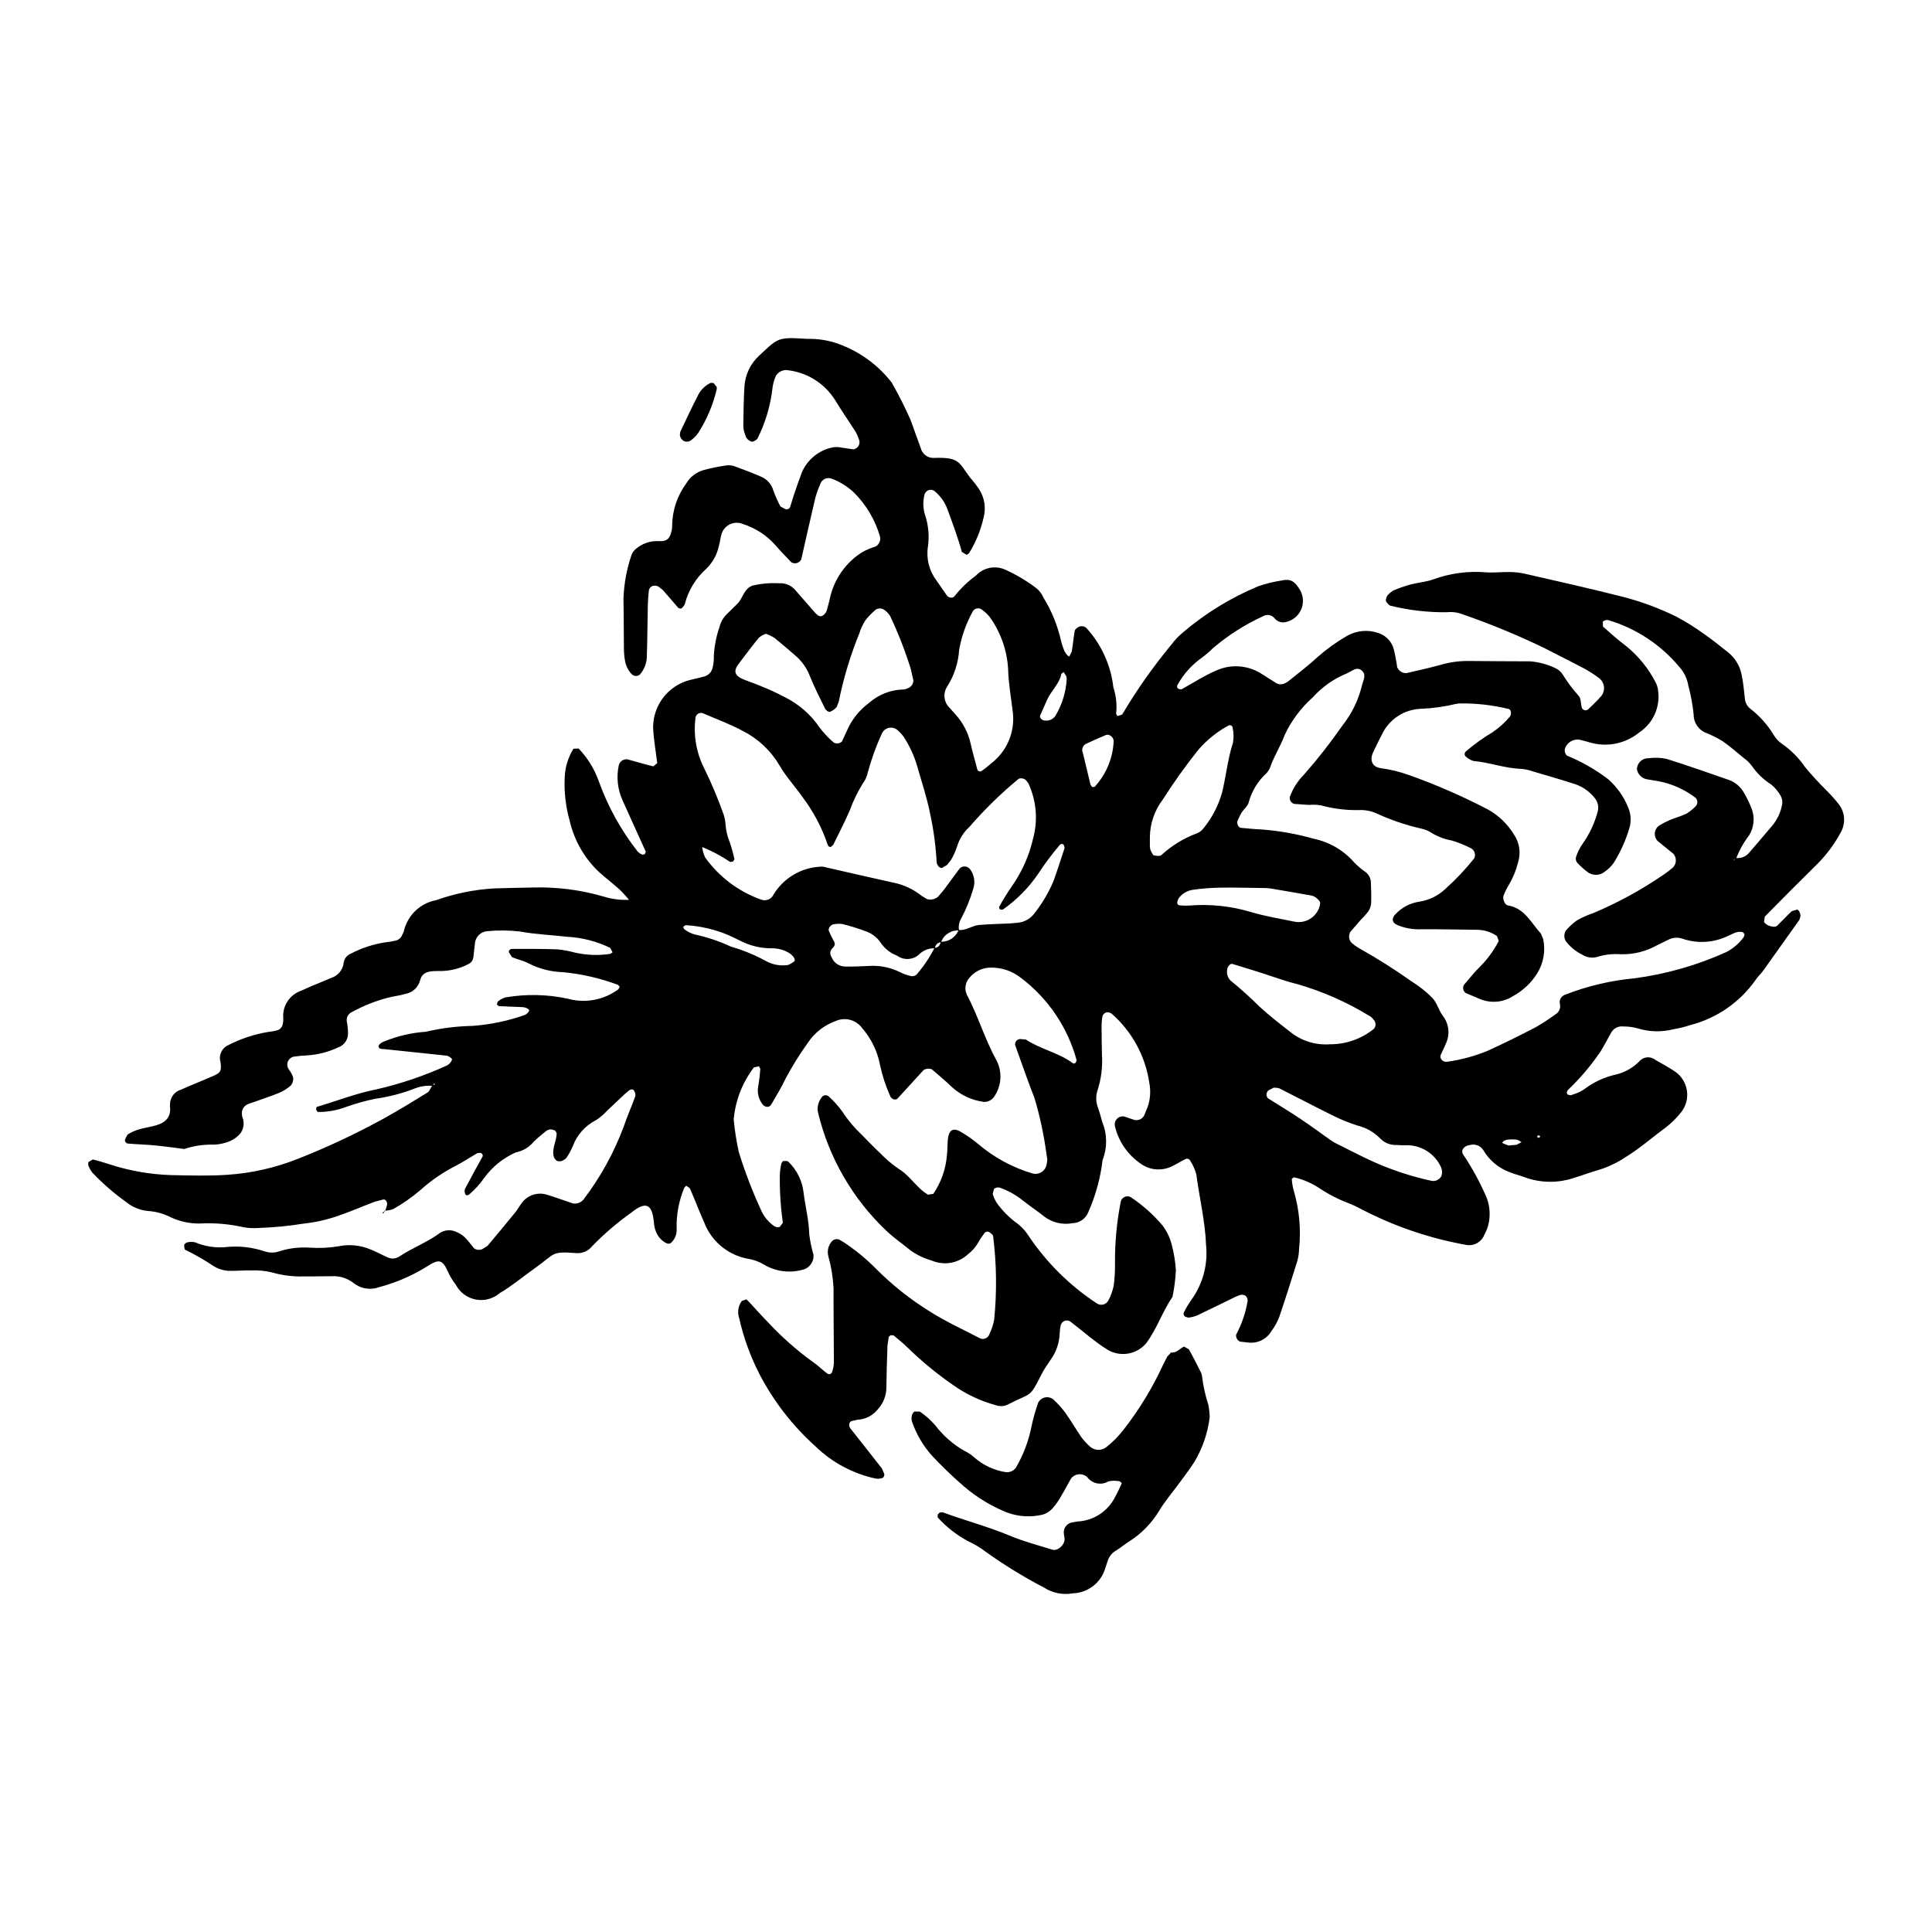 <?xml version="1.0" encoding="UTF-8"?>
<!-- Uploaded to: ICON Repo, www.iconrepo.com, Generator: ICON Repo Mixer Tools -->
<svg fill="#000000" width="800px" height="800px" version="1.1" viewBox="144 144 512 512" xmlns="http://www.w3.org/2000/svg">
 <g>
  <path d="m246.05 464.98 0.492-1.508c0.23-0.922-0.359-1.754-1.043-1.578l-2.262 0.598c-3.199 1.223-6.348 2.594-9.586 3.703-2.981 1.047-6.078 1.746-9.219 2.078-3.902 0.629-7.836 1.012-11.781 1.145-1.316 0.105-2.637 0.051-3.941-0.152-3.856-0.891-7.82-1.234-11.773-1.023-2.648 0.039-5.273-0.523-7.672-1.645-1.883-0.969-3.949-1.543-6.062-1.68-2.113-0.199-4.121-1.023-5.766-2.363-3.219-2.305-6.211-4.906-8.945-7.773-0.484-0.613-0.859-1.305-1.117-2.043l0.02-0.762 1.195-0.707c1.527 0.348 3.023 0.848 4.523 1.309v0.004c5.266 1.707 10.746 2.66 16.281 2.832 5.012 0.102 10.047 0.262 15.035-0.094 6.309-0.441 12.516-1.848 18.402-4.176 7.856-3.086 15.504-6.676 22.898-10.746 3.918-2.16 7.738-4.5 11.543-6.852 0.594-0.367 0.863-1.266 1.281-1.914 0.766-0.207 0.922-0.41 0.453-0.496l-0.301 0.645h-0.004c-1.578-0.152-3.168 0.059-4.652 0.621-3.434 1.352-7.016 2.289-10.668 2.797-2.578 0.531-5.113 1.242-7.594 2.125-2.43 0.926-5.012 1.387-7.609 1.359l-0.395-0.578 0.105-0.75c5.289-1.551 10.43-3.598 15.871-4.664v0.004c6.418-1.473 12.676-3.594 18.672-6.328 0.75-0.312 1.598-1.527 1.273-1.812h-0.004c-0.332-0.367-0.758-0.637-1.23-0.781-5.488-0.605-10.984-1.148-16.477-1.734-0.656-0.07-1.75 0.062-1.652-0.844 0.055-0.504 1.062-1.121 1.746-1.309 3.43-1.375 7.051-2.207 10.734-2.461 4.102-0.957 8.293-1.48 12.504-1.562 4.723-0.348 9.379-1.332 13.84-2.922 0.453-0.234 0.82-0.605 1.055-1.059 0.219-0.359-0.797-0.945-1.781-0.988l-6.277-0.266-0.492-0.438 0.219-0.727c0.574-0.52 1.262-0.906 2.004-1.133 5.473-0.949 11.074-0.84 16.508 0.316 4.625 1.301 9.594 0.391 13.457-2.469l0.383-0.668-0.473-0.523v0.004c-4.684-1.754-9.578-2.883-14.555-3.356-3.176-0.086-6.285-0.883-9.113-2.324-1.363-0.754-2.977-1.035-4.422-1.66l-0.797-1.25c-0.148-0.469 0.25-0.938 0.895-0.938 3.953 0 7.91-0.027 11.863 0.117h-0.004c1.57 0.141 3.125 0.426 4.644 0.844 3.09 0.711 6.285 0.836 9.422 0.359l0.637-0.402-0.637-1.195c-3.566-1.727-7.438-2.723-11.395-2.938-4.18-0.488-8.383-0.617-12.555-1.402-2.879-0.324-5.785-0.348-8.672-0.07-1.633 0.137-2.953 1.383-3.191 3.004l-0.445 3.922c-0.098 0.805-0.621 1.496-1.367 1.812-2.113 1.102-4.445 1.719-6.828 1.801-0.789-0.008-1.582 0.004-2.371 0.039-1.699 0.074-3.113 0.605-3.551 2.469v-0.004c-0.488 1.832-1.984 3.223-3.848 3.566-1.512 0.449-3.102 0.605-4.629 1.008h0.004c-3.324 0.859-6.527 2.129-9.535 3.781-1.004 0.41-1.59 1.465-1.41 2.535 0.203 1.031 0.312 2.082 0.324 3.133 0.023 1.645-0.988 3.121-2.527 3.699-2.633 1.234-5.473 1.965-8.371 2.156-1.055 0.027-2.106 0.121-3.148 0.285-0.789 0.035-1.492 0.504-1.836 1.215s-0.273 1.555 0.188 2.195c0.48 0.621 0.859 1.312 1.125 2.047 0.141 0.754-0.047 1.531-0.512 2.144-0.965 0.883-2.078 1.59-3.293 2.082-2.688 1.082-5.453 1.961-8.18 2.945-0.988 0.426-1.617 1.41-1.586 2.488l0.078 0.785 0.004-0.004c0.652 1.477 0.473 3.188-0.477 4.496-1.039 1.203-2.426 2.059-3.969 2.449-1.004 0.316-2.051 0.492-3.102 0.52-2.641-0.082-5.277 0.305-7.781 1.148-2.59-0.324-5.18-0.699-7.785-0.949-2.352-0.227-4.715-0.285-7.07-0.48h0.004c-0.273-0.008-0.531-0.141-0.695-0.359-0.168-0.219-0.223-0.5-0.16-0.766l0.656-1.27c0.891-0.562 1.848-1.008 2.848-1.324 1.512-0.449 3.086-0.664 4.606-1.086 2.555-0.711 4.18-2.172 3.789-5.106l0.027-0.785c0.109-1.629 1.199-3.027 2.75-3.539 2.887-1.285 5.836-2.434 8.73-3.703 1.984-0.871 2.18-1.344 1.891-3.664-0.559-1.82 0.352-3.769 2.106-4.512 3.289-1.684 6.816-2.852 10.457-3.461 0.785-0.086 1.562-0.219 2.332-0.406 0.785-0.168 1.398-0.777 1.57-1.562 0.137-0.508 0.195-1.027 0.18-1.551-0.355-3.281 1.621-6.367 4.75-7.418 2.606-1.254 5.34-2.254 7.992-3.41 1.801-0.59 3.086-2.191 3.266-4.082 0.176-1.066 0.906-1.961 1.914-2.348 2.809-1.469 5.836-2.469 8.969-2.961 1.047-0.113 2.082-0.293 3.106-0.531 0.492-0.18 0.922-0.496 1.238-0.914l0.68-1.406v0.004c0.914-4.238 4.273-7.519 8.527-8.336 4.965-1.77 10.156-2.824 15.418-3.133 3.426-0.078 6.852-0.203 10.277-0.238 6.336-0.18 12.66 0.625 18.742 2.394 2.266 0.715 4.641 1.004 7.012 0.848l0.434 0.469-0.582-0.312c-0.879-0.965-1.688-2.016-2.652-2.883-1.758-1.59-3.656-3.023-5.414-4.613-3.867-3.641-6.566-8.344-7.766-13.516-1.082-3.809-1.535-7.769-1.332-11.723 0.125-2.641 0.922-5.199 2.316-7.441l1.371-0.055c2.375 2.477 4.191 5.43 5.336 8.664 2.41 6.715 5.883 12.996 10.289 18.605 0.355 0.379 0.793 0.68 1.277 0.871l0.613-0.125 0.293-0.645c-2.043-4.555-4.141-9.086-6.172-13.648-1.316-2.906-1.664-6.16-1-9.281 0.262-1.043 1.27-1.723 2.336-1.57 2.277 0.629 4.535 1.309 6.832 1.859l1.027-0.867c-0.379-3.129-0.949-6.223-1.094-9.402-0.023-5.43 3.336-10.297 8.422-12.203 1.715-0.629 3.574-0.859 5.324-1.41 1.027-0.348 1.793-1.207 2.023-2.269 0.246-1.027 0.355-2.082 0.32-3.137 0.141-2.637 0.656-5.238 1.527-7.727 0.328-1.285 1.008-2.449 1.961-3.371l2.82-2.777c1.438-1.484 1.68-3.957 3.961-4.746l0.004-0.004c2.312-0.539 4.691-0.742 7.062-0.609 1.613-0.109 3.184 0.551 4.234 1.777l5.199 5.953c0.801 0.93 1.449 1.188 2.008 0.887 0.672-0.395 1.137-1.066 1.266-1.836 0.27-1.02 0.582-2.031 0.773-3.062l0.004-0.004c1.145-4.938 4.188-9.227 8.469-11.938 1.137-0.641 2.344-1.152 3.598-1.523 0.934-0.531 1.402-1.617 1.145-2.664-1.258-4.324-3.574-8.27-6.738-11.477-1.707-1.66-3.734-2.953-5.961-3.801-0.605-0.266-1.301-0.262-1.902 0.016-0.602 0.277-1.059 0.801-1.246 1.438-0.527 1.207-0.965 2.449-1.312 3.715-1.273 5.375-2.465 10.773-3.695 16.16-0.223 0.477-0.633 0.836-1.137 0.988-0.5 0.152-1.043 0.082-1.492-0.188-1.465-1.512-2.922-3.031-4.301-4.617-2.301-2.574-5.246-4.484-8.535-5.531-1.109-0.469-2.367-0.441-3.457 0.078-1.086 0.52-1.898 1.484-2.231 2.641-0.301 1.008-0.375 2.082-0.68 3.09h-0.004c-0.496 2.344-1.691 4.484-3.426 6.137-2.75 2.481-4.703 5.723-5.613 9.312-0.227 0.465-0.566 0.871-0.984 1.176l-0.684-0.156-4.117-4.754-1.227-0.969c-0.457-0.219-0.973-0.273-1.465-0.16-0.473 0.168-0.844 0.539-1.008 1.016-0.188 1.566-0.293 3.141-0.316 4.719-0.102 4.223-0.102 8.445-0.246 12.664 0.043 1.867-0.613 3.684-1.84 5.094-0.617 0.52-1.52 0.504-2.117-0.031-0.922-0.953-1.551-2.152-1.801-3.457-0.199-1.035-0.305-2.09-0.32-3.144-0.062-4.488-0.027-8.977-0.125-13.461h0.004c0.133-3.957 0.855-7.875 2.137-11.621 0.289-0.723 0.785-1.348 1.422-1.797 1.668-1.328 3.773-1.98 5.898-1.836 2.41 0.102 2.871-1.035 3.266-2.637 0.141-0.512 0.199-1.039 0.176-1.57 0.062-3.988 1.367-7.859 3.731-11.078 1.094-1.844 2.891-3.164 4.981-3.652 1.781-0.461 3.586-0.828 5.41-1.102 0.777-0.137 1.582-0.082 2.336 0.16 2.477 0.891 4.938 1.844 7.344 2.898 1.453 0.68 2.547 1.953 2.992 3.496 0.531 1.484 1.172 2.926 1.918 4.312l1.309 0.684h0.004c0.254 0.09 0.535 0.07 0.773-0.055 0.242-0.125 0.418-0.34 0.496-0.602l0.945-3.012c0.68-1.996 1.352-4 2.102-5.973v0.004c1.453-3.481 4.547-6.004 8.246-6.731 0.777-0.125 1.566-0.102 2.336 0.07l3.078 0.461h-0.004c0.523-0.07 0.996-0.352 1.305-0.781 0.305-0.43 0.422-0.969 0.316-1.488-0.223-0.758-0.516-1.492-0.879-2.191-1.828-2.894-3.801-5.703-5.578-8.629-2.856-4.543-7.68-7.481-13.027-7.934-1.062 0.047-2.035 0.602-2.617 1.492-0.438 0.953-0.734 1.961-0.887 3-0.508 4.727-1.848 9.324-3.965 13.582-0.18 0.402-0.777 0.684-1.238 0.895-0.461 0.211-1.625-0.605-1.836-1.18l-0.527-1.484c-0.137-0.508-0.203-1.035-0.203-1.562 0.07-3.426 0.07-6.863 0.297-10.285 0.168-3.203 1.605-6.211 3.992-8.355 4.504-4.144 4.637-4.875 11.148-4.449l0.004-0.004c0.789 0.074 1.578 0.105 2.371 0.09 2.902 0.031 5.769 0.617 8.449 1.727 5.156 2.07 9.668 5.473 13.074 9.863 1.816 3.191 3.473 6.469 4.961 9.824l2.699 7.434c0.359 1.613 1.805 2.746 3.453 2.707 6.906-0.266 6.625 1.172 9.645 5.199 0.879 0.984 1.684 2.027 2.418 3.121 1.43 2.242 1.848 4.981 1.156 7.543-0.758 3.336-2.062 6.519-3.867 9.426l-0.609 0.387-1.277-0.762c-1.027-3.805-2.41-7.481-3.766-11.172v-0.004c-0.695-1.996-1.949-3.754-3.613-5.059-0.434-0.254-0.957-0.305-1.434-0.145-0.477 0.18-0.852 0.559-1.035 1.031-0.5 1.797-0.473 3.699 0.074 5.477 0.938 2.762 1.199 5.707 0.77 8.586-0.457 3.18 0.395 6.41 2.352 8.957l2.711 3.898c0.438 0.625 1.645 0.766 2.019 0.133 1.621-2.051 3.516-3.867 5.625-5.406 2-2.176 5.18-2.809 7.859-1.57 2.875 1.301 5.594 2.918 8.109 4.824 0.836 0.648 1.492 1.5 1.914 2.473 2.223 3.594 3.824 7.539 4.734 11.668 0.184 0.766 0.434 1.516 0.742 2.242 0.301 0.891 1.273 1.984 1.461 1.699l0.629-1.309c0.289-1.812 0.441-3.652 0.781-5.457 0.074-0.402 0.648-0.781 1.078-1.027h-0.004c0.742-0.328 1.609-0.141 2.144 0.465 3.902 4.348 6.352 9.801 7.012 15.605 0.742 2.254 0.988 4.641 0.723 6.996l0.336 0.605 1.262-0.414c3.894-6.574 8.305-12.824 13.184-18.703 0.793-1.059 1.703-2.019 2.711-2.871 6.012-5.172 12.801-9.355 20.121-12.402 1.988-0.695 4.039-1.211 6.121-1.531 2.512-0.566 3.598 0.141 5.051 2.582h0.004c0.91 1.645 0.965 3.629 0.141 5.316s-2.422 2.867-4.277 3.156c-1.062 0.141-2.113-0.305-2.75-1.164-0.73-0.805-1.918-1.004-2.871-0.484-4.809 2.195-9.289 5.043-13.32 8.465-0.934 0.934-1.938 1.793-3 2.574-2.59 1.836-4.746 4.215-6.32 6.973-0.379 0.559-0.312 1.035 0.215 1.324l0.719 0.086c2.996-1.637 5.867-3.562 8.988-4.894h0.004c3.898-1.852 8.473-1.582 12.125 0.715l4.004 2.543v0.004c0.707 0.375 1.555 0.383 2.269 0.023l0.699-0.363c2.656-2.164 5.426-4.215 7.918-6.551l0.004 0.004c2.371-2.098 4.945-3.957 7.68-5.551 2.531-1.512 5.602-1.836 8.391-0.887 2.078 0.629 3.668 2.305 4.191 4.41 0.375 1.535 0.668 3.086 0.879 4.652 0.391 1 1.371 1.641 2.445 1.598 3.066-0.723 6.16-1.375 9.191-2.231 2.281-0.656 4.648-0.992 7.023-0.992 5.543 0.02 11.082 0.109 16.625 0.098h0.004c2.367 0.195 4.68 0.836 6.809 1.883 0.703 0.359 1.301 0.891 1.738 1.543 1.238 2.019 2.652 3.922 4.234 5.684 0.645 0.574 0.566 1.961 0.812 2.977 0.062 0.375 0.32 0.688 0.676 0.82s0.754 0.066 1.047-0.176c1.133-1.098 2.297-2.172 3.324-3.359 0.641-0.688 0.961-1.613 0.883-2.551-0.074-0.934-0.547-1.793-1.293-2.363-1.254-0.957-2.582-1.812-3.969-2.562-3.492-1.859-7.055-3.594-10.559-5.426h0.004c-7.125-3.441-14.449-6.457-21.93-9.035-1.246-0.453-2.578-0.605-3.891-0.453-5.008 0.062-10-0.512-14.863-1.703-0.414-0.055-0.805-0.578-1.129-0.953-0.391-0.441-0.035-1.633 0.566-2.117h-0.004c0.359-0.379 0.77-0.711 1.223-0.977 1.449-0.613 2.938-1.137 4.453-1.57 2.035-0.535 4.195-0.676 6.156-1.391v0.004c4.469-1.625 9.234-2.262 13.973-1.867 2.098 0.16 4.223-0.121 6.332-0.082 1.316 0.016 2.625 0.164 3.91 0.445 8.465 1.945 16.953 3.828 25.375 5.969 5.129 1.266 10.105 3.086 14.844 5.426 2.559 1.367 5.019 2.91 7.363 4.617 2.168 1.496 4.223 3.16 6.289 4.801 1.883 1.496 3.168 3.613 3.629 5.977 0.426 2.051 0.629 4.156 0.852 6.246 0.062 1.062 0.574 2.051 1.41 2.715 2.508 1.941 4.641 4.328 6.281 7.047 0.535 0.91 1.266 1.688 2.141 2.281 2.383 1.652 4.449 3.731 6.086 6.125 1.852 2.234 3.816 4.371 5.883 6.406 1.117 1.121 2.168 2.301 3.144 3.547 1.645 2.184 1.809 5.144 0.418 7.5-1.637 3.023-3.695 5.797-6.117 8.234-4.703 4.617-9.344 9.297-13.969 13.996l-0.191 1.383c0.496 1.016 2.785 1.68 3.441 1.051 1.324-1.27 2.562-2.633 3.91-3.883l1.41-0.422c0.504-0.02 1.062 1.41 0.836 1.965l-0.23 0.75c-3.199 4.519-6.406 9.027-9.629 13.527-0.613 0.852-1.469 1.547-2 2.445l-0.004-0.004c-4.141 5.871-10.223 10.086-17.172 11.898-1.508 0.492-3.047 0.875-4.606 1.137-3.086 0.785-6.328 0.711-9.371-0.223-1.266-0.355-2.574-0.535-3.887-0.523-1.348-0.16-2.652 0.531-3.269 1.738-0.852 1.629-1.781 3.215-2.695 4.809-2.512 3.719-5.414 7.156-8.66 10.25-0.441 0.492-0.453 0.977-0.035 1.293l0.707 0.164 1.473-0.516c0.742-0.277 1.449-0.641 2.106-1.082 2.527-1.93 5.449-3.273 8.559-3.941 2.293-0.578 4.383-1.77 6.047-3.449 1.082-1.289 3-1.461 4.289-0.387 1.832 1.039 3.699 2.043 5.43 3.238 1.598 1.199 2.648 2.984 2.922 4.961 0.273 1.977-0.25 3.977-1.461 5.562-1.141 1.457-2.449 2.773-3.894 3.926-3.609 2.641-6.961 5.617-10.789 7.992v-0.004c-2.184 1.473-4.566 2.621-7.074 3.414-2.281 0.641-4.504 1.492-6.773 2.176l0.004 0.004c-4.293 1.434-8.949 1.348-13.184-0.242-1.227-0.473-2.535-0.754-3.746-1.262h-0.004c-3.004-1.094-5.523-3.211-7.121-5.981-0.773-1.117-2.18-1.617-3.488-1.238-1.66 0.207-2.547 1.504-1.668 2.672 2.195 3.289 4.106 6.762 5.715 10.375 0.926 1.91 1.324 4.035 1.152 6.148-0.105 1.582-0.559 3.125-1.336 4.512-0.773 2.078-2.984 3.242-5.137 2.703-9.617-1.746-18.914-4.938-27.578-9.457-1.16-0.629-2.359-1.184-3.594-1.656-2.461-0.941-4.812-2.141-7.023-3.582-2.16-1.504-4.594-2.582-7.16-3.172l-0.566 0.402c0.047 1.012 0.211 2.016 0.48 2.992 1.508 5.074 2 10.398 1.445 15.668-0.023 1.055-0.176 2.106-0.457 3.121-1.57 5.039-3.164 10.066-4.867 15.059-0.5 1.223-1.152 2.379-1.938 3.438-1.215 2.129-3.555 3.356-5.996 3.137l-2.359-0.266c-0.742-0.301-1.18-1.078-1.047-1.867 1.496-2.793 2.523-5.812 3.039-8.938 0.02-0.504-0.18-0.992-0.543-1.34-0.441-0.262-0.969-0.336-1.465-0.203-0.75 0.246-1.473 0.559-2.164 0.941-3.086 1.5-6.156 3.031-9.258 4.492-0.727 0.281-1.484 0.473-2.258 0.562l-0.723-0.203v0.004c-0.25-0.105-0.441-0.312-0.52-0.57-0.078-0.262-0.039-0.539 0.109-0.766 0.59-1.172 1.273-2.297 2.035-3.367 2.938-4.133 4.277-9.188 3.773-14.23-0.227-6.332-1.754-12.52-2.578-18.789h0.004c-0.34-1.266-0.871-2.473-1.574-3.578-0.102-0.258-0.309-0.461-0.566-0.559-0.262-0.098-0.551-0.078-0.797 0.055-1.168 0.574-2.262 1.297-3.438 1.844-2.637 1.355-5.809 1.145-8.242-0.547-3.543-2.371-6.047-6.008-6.996-10.164-0.105-0.648 0.094-1.309 0.543-1.793 0.445-0.48 1.086-0.73 1.742-0.676 1.023 0.238 1.988 0.691 3.004 0.965 1.07 0.211 2.141-0.363 2.562-1.371l0.891-2.191c0.672-2.019 0.809-4.18 0.402-6.269-1.043-7.117-4.59-13.633-10.004-18.371-0.426-0.297-0.953-0.402-1.461-0.293-0.461 0.172-0.816 0.551-0.961 1.023-0.168 1.039-0.242 2.09-0.223 3.141 0 2.371 0.043 4.742 0.102 7.113v0.004c0.195 3.168-0.207 6.348-1.184 9.371-0.496 1.52-0.441 3.164 0.156 4.648 0.441 1.238 0.758 2.519 1.125 3.789 1.312 3.203 1.336 6.789 0.062 10.012-0.551 4.719-1.809 9.332-3.727 13.684-0.652 1.797-2.34 3.008-4.25 3.055-2.629 0.492-5.344-0.145-7.477-1.758-1.844-1.484-3.828-2.797-5.691-4.258v-0.004c-1.844-1.5-3.941-2.66-6.191-3.426-0.504-0.102-1.023 0.023-1.426 0.344l-0.359 1.344c0.289 1.016 0.758 1.973 1.383 2.82 1.273 1.676 2.754 3.184 4.406 4.481 1.527 1.035 2.824 2.371 3.805 3.93 4.738 7.019 10.816 13.035 17.883 17.707 0.523 0.402 1.207 0.543 1.848 0.371 0.641-0.172 1.164-0.629 1.418-1.242 0.598-1.168 1.043-2.406 1.316-3.688 0.285-2.094 0.402-4.207 0.352-6.316-0.023-5.277 0.469-10.539 1.473-15.719 0.047-0.664 0.453-1.25 1.055-1.531 0.605-0.281 1.312-0.211 1.848 0.184 3.066 2.051 5.824 4.527 8.203 7.348 1.117 1.473 1.938 3.144 2.41 4.93 0.621 2.293 1.008 4.644 1.148 7.016-0.121 2.352-0.422 4.688-0.898 6.992-2.688 3.906-4.133 8.523-7 12.328-2.488 2.91-6.684 3.66-10.027 1.793-3.613-2.207-6.727-5.074-10.09-7.613-0.445-0.281-1-0.336-1.492-0.141-0.492 0.195-0.863 0.609-0.996 1.121l-0.156 0.777-0.145 1.574h-0.004c-0.105 2.387-0.891 4.695-2.269 6.648-0.844 1.34-1.824 2.609-2.527 4.016-3.285 6.551-2.512 4.691-9.055 8.09h-0.004c-0.965 0.434-2.062 0.473-3.059 0.117-4.07-1.109-7.918-2.93-11.359-5.375-4.336-2.996-8.41-6.356-12.18-10.047-1.125-1.098-2.356-2.09-3.57-3.094l-0.762-0.023-0.504 0.426-0.336 2.316c-0.125 3.691-0.246 7.383-0.293 11.078h0.004c0.004 2.129-0.793 4.188-2.234 5.762-1.316 1.691-3.309 2.719-5.449 2.809l-1.523 0.359c-0.707 0.184-0.879 1.25-0.301 1.98 2.769 3.519 5.559 7.023 8.309 10.555l0.605 1.402-0.004 0.004c0.086 0.258 0.059 0.539-0.078 0.777-0.141 0.234-0.371 0.398-0.641 0.449-0.508 0.125-1.035 0.145-1.547 0.059-5.965-1.281-11.453-4.207-15.84-8.445-6.106-5.469-11.172-11.996-14.949-19.27-2.406-4.691-4.207-9.664-5.359-14.809-0.531-1.523-0.273-3.215 0.691-4.508l1.242-0.473c1.84 1.879 3.543 3.887 5.387 5.758h0.004c3.758 4.074 7.914 7.758 12.41 11 1.293 0.875 2.391 2.043 3.664 2.953 0.23 0.152 0.52 0.176 0.773 0.066 0.25-0.109 0.43-0.336 0.48-0.609 0.254-0.738 0.406-1.508 0.449-2.285-0.008-6.598-0.113-13.199-0.09-19.797-0.148-2.898-0.617-5.773-1.398-8.566-0.324-1.305-0.012-2.688 0.84-3.727 0.465-0.648 1.309-0.902 2.055-0.617l1.355 0.805c3.078 2.055 5.934 4.418 8.527 7.055 4.297 4.297 9.078 8.078 14.246 11.266 4.215 2.672 8.809 4.75 13.246 7.074 0.492 0.195 1.043 0.172 1.512-0.066 0.473-0.234 0.82-0.664 0.957-1.172 0.574-1.184 0.988-2.438 1.227-3.731 0.738-7.356 0.645-14.773-0.273-22.113-0.059-0.402-0.586-0.801-0.984-1.062v0.004c-0.227-0.148-0.504-0.199-0.77-0.137s-0.492 0.23-0.629 0.465c-0.633 0.84-1.203 1.727-1.715 2.644-0.68 1.121-1.566 2.098-2.613 2.887-2.59 2.391-6.348 3.031-9.586 1.633-2.035-0.566-3.953-1.492-5.664-2.731-2.035-1.672-4.227-3.172-6.144-4.965-9.098-8.547-15.48-19.582-18.355-31.73-0.195-1.32 0.152-2.668 0.961-3.734 0.191-0.336 0.527-0.566 0.91-0.625 0.383-0.059 0.77 0.066 1.051 0.332 1.363 1.234 2.59 2.613 3.656 4.109 1.441 2.211 3.148 4.234 5.078 6.031 1.664 1.695 3.305 3.41 5.039 5.027v0.004c1.465 1.512 3.082 2.875 4.824 4.059 3.004 1.812 4.676 5.043 7.68 6.773l1.398-0.219c2.086-3.062 3.332-6.617 3.617-10.309 0.145-1.309 0.117-2.637 0.227-3.953 0.188-2.301 1.125-3.59 3.543-2.117v0.004c1.59 0.926 3.098 1.988 4.508 3.172 4.234 3.598 9.18 6.269 14.512 7.84 1.598 0.363 3.195-0.625 3.574-2.223 0.129-0.508 0.203-1.031 0.227-1.555l-0.238-1.559c-0.664-4.953-1.715-9.848-3.141-14.641-1.832-4.652-3.438-9.395-5.141-14.098-0.055-0.387 0.055-0.781 0.301-1.082 0.246-0.305 0.609-0.488 1-0.512l1.539 0.137c3.961 2.629 8.812 3.496 12.633 6.394l0.578-0.219 0.25-0.68c-2.371-8.73-7.578-16.422-14.801-21.867-2.305-1.812-5.176-2.762-8.105-2.684-2.152 0.047-4.172 1.039-5.527 2.711-0.887 1.004-1.238 2.375-0.941 3.68l0.258 0.746c2.973 5.594 4.734 11.723 7.797 17.289l0.004 0.004c1.676 3.106 1.461 6.891-0.555 9.789-0.602 0.883-1.613 1.398-2.684 1.367-3.16-0.402-6.117-1.766-8.473-3.91-1.695-1.648-3.531-3.152-5.32-4.707h-0.004c-0.727-0.312-1.562-0.234-2.227 0.199l-6.902 7.543c-0.465 0.52-1.59 0.172-1.895-0.59-1.191-2.637-2.098-5.394-2.711-8.223-0.672-3.656-2.316-7.062-4.758-9.867-1.609-2.223-4.562-3-7.059-1.859-3.004 1.086-5.578 3.113-7.34 5.773-2.156 3-4.113 6.141-5.848 9.398-1.113 2.383-2.523 4.625-3.828 6.914-0.562 0.988-1.848 0.805-2.5-0.281h-0.004c-0.906-1.312-1.258-2.93-0.973-4.5 0.273-1.551 0.461-3.109 0.559-4.68l-0.363-0.645-1.324 0.293h-0.004c-3.055 4-4.91 8.781-5.356 13.793 0.273 2.879 0.719 5.742 1.332 8.57 1.633 5.293 3.617 10.469 5.938 15.496 0.746 1.703 1.953 3.168 3.488 4.223 0.43 0.266 0.953 0.34 1.441 0.199l0.832-1.109c-0.594-4.176-0.863-8.391-0.805-12.609 0.039-1.047 0.176-2.09 0.41-3.113l0.395-0.617c0.488-0.035 1.172-0.125 1.445 0.145v0.004c2.289 2.195 3.727 5.133 4.059 8.289 0.445 3.641 1.398 7.211 1.488 10.934 0.223 1.824 0.594 3.629 1.109 5.398 0.195 1.918-1.098 3.672-2.988 4.047-3.356 0.902-6.926 0.441-9.941-1.281-1.34-0.844-2.836-1.406-4.398-1.648-5.316-0.965-9.738-4.644-11.652-9.699-1.285-2.887-2.402-5.844-3.66-8.75-0.172-0.398-0.699-0.648-1.094-0.922l-0.504 0.578c-1.422 3.422-2.109 7.102-2.012 10.809 0.102 1.332-0.383 2.644-1.324 3.594-0.355 0.422-0.965 0.52-1.438 0.234-1.18-0.605-2.109-1.609-2.629-2.828-0.328-0.723-0.527-1.496-0.594-2.285-0.41-4.606-1.598-6.602-6.199-2.84-3.644 2.594-7.043 5.512-10.156 8.719-1 1.281-2.562 1.988-4.184 1.891-6.945-0.504-5.328-0.051-11.363 4.227-3 2.125-5.836 4.523-9.023 6.383h0.004c-1.758 1.504-4.102 2.121-6.371 1.676-2.269-0.445-4.211-1.902-5.266-3.957-0.816-1.035-1.504-2.164-2.047-3.363-1.449-3.254-2.367-3.438-5.254-1.633-4.016 2.547-8.398 4.465-12.996 5.68-2.285 0.848-4.844 0.441-6.75-1.074-1.684-1.316-3.793-1.965-5.922-1.82-2.375-0.02-4.75 0.082-7.125 0.043h-0.004c-2.902 0.105-5.805-0.25-8.598-1.051-1.785-0.438-3.629-0.617-5.469-0.531-1.84-0.055-3.691 0.129-5.535 0.113-1.598 0.016-3.164-0.434-4.508-1.293-2.402-1.598-4.906-3.035-7.496-4.309-0.258-0.125-0.25-0.914-0.242-1.395l0.574-0.492c0.738-0.207 1.52-0.234 2.273-0.086 2.441 1.039 5.09 1.488 7.731 1.32 3.684-0.445 7.422-0.051 10.93 1.156 1.262 0.375 2.613 0.328 3.852-0.137 2.519-0.773 5.164-1.086 7.797-0.914 2.637 0.184 5.281 0.051 7.887-0.391 2.852-0.555 5.801-0.23 8.465 0.93 1.469 0.578 2.856 1.363 4.305 2 0.965 0.492 2.117 0.453 3.047-0.102 3.5-2.363 7.519-3.816 10.926-6.348h0.004c1.359-0.871 3.09-0.934 4.508-0.16 2.137 0.824 3.16 2.711 4.539 4.281 0.66 0.441 1.504 0.496 2.219 0.145l1.324-0.84c2.543-3.016 5.059-6.055 7.547-9.117l1.32-1.965h0.004c1.504-2.301 4.371-3.297 6.977-2.426 2.273 0.684 4.5 1.52 6.75 2.269h0.004c1.051 0.199 2.133-0.191 2.809-1.02 4.484-5.875 8.074-12.379 10.656-19.301 0.926-2.742 2.117-5.391 3.098-8.113h-0.004c0.066-0.512-0.059-1.027-0.352-1.453-0.242-0.43-0.805-0.422-1.32-0.055l-1.199 1.027-4.609 4.34h0.004c-0.875 0.98-1.879 1.832-2.988 2.531-2.848 1.457-5.043 3.938-6.137 6.941-0.418 0.969-0.918 1.902-1.496 2.785-0.293 0.438-0.707 0.781-1.191 0.988-0.461 0.203-0.98 0.227-1.461 0.066-0.43-0.262-0.742-0.676-0.867-1.164-0.574-2.152 0.773-4.094 0.766-6.191l-0.359-0.637c-0.434-0.242-0.918-0.367-1.414-0.363-0.516 0.117-0.992 0.367-1.383 0.719-1.023 0.832-2.035 1.684-2.973 2.606v0.004c-1.191 1.43-2.84 2.406-4.668 2.758-3.379 1.492-6.301 3.859-8.465 6.852-1.059 1.516-2.297 2.891-3.684 4.109-0.449 0.473-1.051 0.559-1.25 0.152-0.227-0.449-0.262-0.969-0.094-1.441 1.461-2.801 3.004-5.559 4.523-8.324 0.172-0.207 0.219-0.492 0.125-0.742-0.098-0.254-0.324-0.43-0.59-0.469l-0.77 0.066c-1.82 1.055-3.586 2.215-5.441 3.207-3.539 1.773-6.82 4.016-9.758 6.668-2.211 1.879-4.598 3.539-7.125 4.965-0.734 0.277-1.512 0.414-2.297 0.402zm147.2-71.414v-0.004c2.109 0.109 4.047-1.148 4.801-3.121 1.941 0.227 3.504-1.125 5.332-1.301 2.098-0.203 4.211-0.234 6.32-0.344l-0.004-0.004c1.32-0.012 2.637-0.094 3.945-0.25 1.605-0.129 3.098-0.879 4.164-2.09 2.16-2.664 3.945-5.613 5.301-8.766 1.094-2.965 2.039-5.981 3.023-8.984l-0.18-0.707c-0.289-0.457-0.801-0.48-1.219 0.062-2.047 2.41-3.934 4.949-5.66 7.598-2.527 3.684-5.703 6.883-9.371 9.438l-0.695-0.074-0.277-0.586v0.004c1-1.855 2.106-3.656 3.301-5.391 2.75-3.867 4.707-8.242 5.758-12.867 1.316-4.867 0.867-10.047-1.273-14.613l-0.473-0.625c-0.5-0.629-1.352-0.852-2.094-0.547-4.68 3.863-9.027 8.113-13 12.695-1.57 1.426-2.723 3.254-3.332 5.289-0.41 1.254-0.957 2.457-1.637 3.59l-0.977 1.23-1.309 0.785c-0.52 0.254-1.441-0.66-1.469-1.512h-0.004c-0.223-4.203-0.777-8.387-1.66-12.504-0.863-4.434-2.273-8.648-3.504-12.949-0.809-2.793-2.039-5.445-3.652-7.867-0.473-0.629-1.012-1.203-1.609-1.711-0.617-0.508-1.43-0.711-2.211-0.555-0.781 0.16-1.453 0.664-1.82 1.367-1.547 3.356-2.809 6.828-3.777 10.387-0.203 1.035-0.629 2.016-1.254 2.867-1.402 2.231-2.566 4.606-3.465 7.086-1.34 3.148-2.938 6.188-4.441 9.262l-0.555 0.531c-0.43 0.195-0.797-0.078-0.988-0.719h-0.004c-1.539-4.504-3.793-8.734-6.672-12.523-1.965-2.812-4.348-5.363-6.039-8.32h-0.004c-2.285-3.887-5.637-7.039-9.652-9.09-3.457-1.875-7.199-3.223-10.824-4.793l0.004 0.004c-0.789-0.145-1.551 0.344-1.758 1.113-0.641 4.734 0.199 9.551 2.402 13.789 1.848 3.789 3.488 7.68 4.906 11.652 0.375 0.984 0.59 2.023 0.637 3.078 0.125 1.578 0.496 3.125 1.102 4.586 0.512 1.496 0.934 3.019 1.258 4.566l-0.402 0.59-0.691 0.121-0.004 0.004c-2.394-1.613-4.945-2.969-7.621-4.051l-0.492-0.383 0.641 0.227c0.086 1.027 0.352 2.035 0.789 2.969 3.688 5.176 8.879 9.086 14.867 11.203 1.281 0.477 2.711-0.117 3.281-1.359 2.637-4.344 7.254-7.102 12.328-7.367 0.52-0.051 1.047 0.008 1.547 0.172 5.887 1.332 11.766 2.719 17.66 4.004v-0.004c2.852 0.547 5.523 1.785 7.781 3.609l1.348 0.805v0.004c1.016 0.285 2.113 0.051 2.922-0.629l1.527-1.801 4.203-5.699h-0.004c0.379-0.363 0.891-0.555 1.414-0.52 0.523 0.035 1.008 0.289 1.332 0.699 1.121 1.492 1.445 3.438 0.859 5.211-0.812 2.773-1.906 5.453-3.262 8.008-0.527 0.918-0.703 2-0.492 3.039-2.117-0.156-4.078 1.121-4.781 3.125-0.875 0.027-1.582 0.73-1.613 1.605-1.594-0.082-3.148 0.527-4.262 1.672-1.621 1.434-4.023 1.547-5.773 0.277-1.723-0.645-3.207-1.793-4.258-3.301-1.012-1.551-2.535-2.703-4.305-3.254-1.957-0.73-3.957-1.344-5.984-1.84-0.773-0.094-1.559-0.062-2.32 0.094-0.688 0.066-1.473 1.125-1.23 1.703 0.391 0.953 0.844 1.883 1.355 2.777 0.52 0.895 0.051 1.406-0.523 1.98-0.527 0.59-0.59 1.465-0.148 2.125 0.547 1.523 1.977 2.559 3.598 2.598 2.09 0.043 4.188-0.055 6.277-0.152 2.887-0.211 5.777 0.367 8.363 1.672 0.926 0.465 1.91 0.809 2.93 1.02 0.512 0.086 1.031-0.07 1.41-0.426 1.871-2.152 3.469-4.527 4.754-7.074 0.43 0.004 0.84-0.164 1.141-0.469 0.301-0.309 0.461-0.723 0.449-1.152zm210.7-22.203v-0.004c1.332 0.207 2.672-0.293 3.543-1.32 2.074-2.383 4.109-4.797 6.156-7.207 1.359-1.625 2.269-3.582 2.637-5.672 0.133-0.773-0.008-1.574-0.391-2.262-0.645-1.145-1.492-2.156-2.504-2.992-2.008-1.27-3.742-2.93-5.094-4.883-0.621-0.848-1.383-1.59-2.246-2.191-1.824-1.512-3.621-3.078-5.566-4.426-1.348-0.824-2.762-1.535-4.223-2.129-2.059-0.738-3.43-2.691-3.422-4.879-0.262-2.617-0.738-5.207-1.422-7.746-0.305-1.828-1.125-3.527-2.367-4.898-4.926-5.918-11.492-10.242-18.871-12.426-0.512-0.086-1.031 0.07-1.41 0.422l0.039 1.297c1.961 1.746 3.922 3.512 6.027 5.074h-0.004c3.297 2.652 6.004 5.965 7.938 9.727 0.363 0.703 0.586 1.465 0.656 2.25 0.578 4.309-1.348 8.57-4.965 10.984-3.754 3.086-8.816 4.059-13.449 2.582l-2.285-0.617c-1.617-0.301-3.227 0.551-3.891 2.051-0.328 0.727-0.164 1.582 0.41 2.137 3.887 1.59 7.551 3.684 10.898 6.223 2.367 2.07 4.207 4.672 5.371 7.594 0.719 1.711 0.824 3.621 0.289 5.402-0.969 3.293-2.391 6.434-4.231 9.332-0.625 0.848-1.383 1.586-2.246 2.188-1.262 1.051-3.062 1.152-4.434 0.25-1.055-0.773-2.031-1.645-2.922-2.602-0.324-0.41-0.445-0.945-0.32-1.453 0.391-1.25 0.973-2.434 1.723-3.504 1.84-2.582 3.203-5.473 4.019-8.535 0.375-1.293 0.066-2.688-0.82-3.703-1.496-1.871-3.551-3.219-5.863-3.844-3.508-1.125-7.055-2.152-10.59-3.184v-0.004c-0.996-0.344-2.035-0.566-3.086-0.652-4.25-0.121-8.254-1.699-12.465-2.062h0.004c-0.754-0.191-1.445-0.566-2.016-1.098-0.234-0.148-0.387-0.398-0.41-0.676-0.02-0.277 0.086-0.547 0.293-0.734 2.184-1.887 4.527-3.578 7.008-5.059 1.754-1.168 3.332-2.582 4.684-4.199 0.484-0.652 0.363-1.801-0.273-2.016-4.324-1.062-8.77-1.559-13.227-1.477l-0.777 0.121c-3.074 0.746-6.219 1.18-9.383 1.301-4.316 0.184-8.195 2.695-10.129 6.562-0.84 1.645-1.672 3.293-2.449 4.965-0.98 2.117-0.23 3.848 1.914 4.184v0.004c2.613 0.34 5.18 0.965 7.656 1.863 7.203 2.559 14.215 5.625 20.988 9.172 2.75 1.562 5.059 3.793 6.715 6.484 1.535 2.211 1.945 5.012 1.109 7.566-0.512 2.047-1.32 4.012-2.398 5.828-0.547 0.895-1.012 1.832-1.391 2.805-0.363 0.805 0.227 2.519 1.109 2.664 4.465 0.73 6.164 4.641 8.777 7.492l0.598 1.438h-0.004c0.66 3.137 0.082 6.406-1.613 9.129-1.559 2.465-3.715 4.5-6.266 5.918-2.699 1.781-6.121 2.062-9.078 0.754l-3.617-1.531c-0.637-0.5-0.828-1.383-0.453-2.102 1.363-1.598 2.664-3.262 4.152-4.734h0.004c2.059-2.031 3.781-4.379 5.098-6.953l-0.488-1.285c-1.531-1.062-3.344-1.637-5.203-1.656-5.012-0.059-10.023-0.176-15.035-0.141v0.004c-2.109 0.07-4.211-0.316-6.156-1.133-1.469-0.648-1.598-1.797-0.375-2.996 1.668-1.723 3.859-2.848 6.231-3.199 2.613-0.395 5.035-1.594 6.934-3.43 2.75-2.465 5.285-5.156 7.586-8.043 0.477-0.98 0.098-2.16-0.863-2.676-1.633-0.84-3.344-1.527-5.106-2.055-1.812-0.32-3.555-0.965-5.141-1.898-0.867-0.594-1.844-1.016-2.871-1.242-4.117-0.93-8.125-2.289-11.957-4.062-1.203-0.531-2.496-0.828-3.809-0.875-3.688 0.148-7.379-0.27-10.938-1.25-1.039-0.16-2.098-0.195-3.144-0.102l-3.938-0.273c-0.746-0.266-1.215-1.012-1.125-1.801 0.812-2.238 2.106-4.277 3.785-5.969 3.652-4.148 7.066-8.508 10.219-13.051 2.461-3.109 4.211-6.719 5.133-10.578 0.312-1.258 1.164-2.652 0.172-3.727-1.461-1.582-2.894 0.055-4.223 0.57v-0.004c-3.438 1.406-6.512 3.574-8.988 6.34-3.16 2.801-5.707 6.227-7.481 10.062-0.984 2.672-2.551 5.176-3.598 7.879v-0.004c-0.203 0.77-0.582 1.477-1.109 2.07-2.352 2.133-4.031 4.902-4.836 7.973-0.312 0.949-1.27 1.668-1.84 2.551-0.391 0.684-0.742 1.391-1.047 2.117-0.309 0.641 0.184 1.855 0.805 1.91 1.828 0.164 3.66 0.363 5.496 0.434 4.723 0.355 9.398 1.188 13.953 2.484 4.156 0.879 7.91 3.098 10.688 6.312 0.926 0.941 1.938 1.789 3.023 2.535 0.84 0.664 1.336 1.668 1.355 2.738 0.078 1.84 0.145 3.688 0.059 5.523-0.062 0.789-0.336 1.543-0.785 2.191-0.652 0.824-1.359 1.605-2.113 2.344l-2.578 2.981c-0.566 0.918-0.461 2.098 0.254 2.898 0.586 0.527 1.223 0.992 1.898 1.395 4.836 2.699 9.523 5.66 14.039 8.867 2.027 1.242 3.894 2.727 5.559 4.418 1.211 1.297 1.641 3.305 2.75 4.731h0.004c1.648 2.144 1.93 5.039 0.723 7.457-0.375 0.984-0.891 1.914-1.305 2.879-0.402 0.953 0.598 2.016 1.734 1.805v0.004c3.648-0.516 7.219-1.477 10.629-2.867 4.316-1.965 8.574-4.074 12.785-6.266 1.82-1.059 3.59-2.211 5.293-3.449 0.926-0.566 1.391-1.664 1.145-2.723-0.254-1.055 0.352-2.129 1.387-2.461 5.891-2.301 12.074-3.766 18.371-4.344 8.363-1.109 16.523-3.43 24.215-6.898 1.895-0.953 3.527-2.344 4.769-4.062l0.195-0.75-0.449-0.504c-1.695-0.465-3.008 0.668-4.434 1.199-3.648 1.629-7.773 1.82-11.555 0.527-1.258-0.438-2.641-0.332-3.816 0.293l-2.844 1.387h-0.004c-2.996 1.703-6.41 2.543-9.855 2.426-2.109-0.152-4.234 0.105-6.246 0.758-1.293 0.32-2.664 0.094-3.785-0.629-1.664-0.809-3.129-1.984-4.277-3.438-0.629-0.875-0.668-2.039-0.102-2.953 0.844-1.004 1.809-1.898 2.871-2.664 1.367-0.793 2.816-1.445 4.316-1.941 6.562-2.758 12.824-6.176 18.691-10.199 0.879-0.582 1.715-1.223 2.504-1.918 0.957-0.98 1.031-2.519 0.176-3.586-1.398-1.191-2.871-2.289-4.269-3.477v-0.004c-0.539-0.582-0.797-1.375-0.695-2.164 0.098-0.789 0.539-1.496 1.203-1.934 0.906-0.539 1.844-1.02 2.809-1.441 1.457-0.605 3.016-1 4.418-1.699 0.891-0.555 1.707-1.219 2.43-1.98 0.523-0.609 0.523-1.512 0-2.125-2.926-2.269-6.356-3.801-9.996-4.473l-3.125-0.523c-1.309-0.301-2.301-1.371-2.508-2.699 0.043-0.801 0.398-1.551 0.992-2.086 0.594-0.535 1.375-0.809 2.172-0.77 1.562-0.211 3.148-0.152 4.688 0.172 5.531 1.723 10.996 3.668 16.473 5.562h0.004c1.766 0.625 3.231 1.887 4.113 3.539 0.801 1.359 1.48 2.785 2.031 4.262 0.812 2.277 0.555 4.793-0.699 6.859-1.445 1.879-2.609 3.961-3.461 6.176l-0.547 0.242-0.121 0.383zm-257.02-59.41c-0.68 0.25-1.312 0.621-1.867 1.09-1.82 2.227-3.512 4.555-5.273 6.832-1.484 1.914-1.16 3.168 1.188 4.148 1.453 0.605 2.965 1.074 4.41 1.695 2.195 0.863 4.344 1.848 6.43 2.949 3.793 1.848 7.031 4.66 9.395 8.152 1.102 1.461 2.363 2.797 3.762 3.977 0.699 0.371 1.559 0.262 2.137-0.273l1.309-2.82 0.004-0.004c1.238-2.914 3.231-5.445 5.773-7.332 2.559-2.301 5.867-3.598 9.309-3.652 0.512-0.082 1.008-0.254 1.465-0.504 0.684-0.402 1.094-1.145 1.078-1.941l-0.707-3.07c-1.488-4.762-3.305-9.414-5.43-13.926-0.414-0.664-0.957-1.234-1.594-1.684-0.672-0.43-1.527-0.445-2.215-0.047-0.996 0.84-1.906 1.77-2.723 2.785-0.719 1.102-1.277 2.301-1.66 3.559-2.379 5.836-4.199 11.887-5.441 18.066l-0.57 1.445c-0.488 0.559-1.109 0.988-1.801 1.254-0.301 0.102-1.035-0.41-1.23-0.805-1.395-2.816-2.812-5.629-4-8.539-0.734-1.973-1.918-3.75-3.461-5.184-1.965-1.738-3.957-3.449-6.004-5.09h-0.004c-0.715-0.445-1.477-0.809-2.277-1.082zm65.516 21.121c-0.449-3.902-1.18-7.801-1.281-11.715-0.277-5.012-1.984-9.84-4.918-13.914-0.664-0.801-1.445-1.496-2.32-2.066-0.723-0.359-1.605-0.137-2.07 0.531-1.793 3.207-3.035 6.695-3.672 10.312-0.223 3.422-1.293 6.738-3.113 9.641-1.238 1.793-0.988 4.215 0.586 5.715l1.566 1.773h0.004c1.953 2.148 3.32 4.766 3.973 7.598 0.523 2.293 1.152 4.562 1.77 6.832v-0.004c0.039 0.281 0.227 0.52 0.488 0.617 0.266 0.102 0.562 0.051 0.777-0.137 0.844-0.598 1.656-1.246 2.426-1.938 4.09-3.117 6.277-8.129 5.785-13.246zm83.934 87.672c4.269 0.035 8.414-1.414 11.727-4.098 0.504-0.613 0.562-1.473 0.152-2.148-0.379-0.359-0.652-0.875-1.086-1.117l0.004 0.004c-6.031-3.723-12.535-6.609-19.34-8.578-2.305-0.562-4.519-1.289-6.75-2.051-3.465-1.184-6.981-2.223-10.48-3.305-0.582-0.18-1.367 0.746-1.395 1.543-0.191 1.051 0.152 2.129 0.914 2.879 2.644 2.141 5.176 4.418 7.586 6.824 2.496 2.293 5.172 4.41 7.859 6.477v-0.004c2.996 2.566 6.879 3.852 10.812 3.578zm-47.648-55.012c0 1.746-0.016 2.269 0.008 2.793l0.156 0.766 0.707 1.32c0.684 0.203 1.723 0.363 2.176 0h-0.004c2.699-2.488 5.852-4.43 9.285-5.719 0.738-0.262 1.387-0.734 1.859-1.359 2.324-2.836 4.023-6.129 4.984-9.668 1.039-4.312 1.457-8.75 2.84-13 0.223-1.281 0.203-2.594-0.059-3.871 0.012-0.277-0.125-0.535-0.355-0.684-0.23-0.152-0.523-0.168-0.77-0.043-2.965 1.621-5.621 3.742-7.856 6.273-3.43 4.281-6.625 8.746-9.57 13.375-2.148 2.828-3.336 6.266-3.402 9.816zm32.789 66.52-1.375 0.719h0.004c-0.301 0.254-0.484 0.617-0.512 1.008-0.027 0.391 0.109 0.773 0.371 1.062 2.879 1.836 5.812 3.586 8.648 5.484 2.836 1.898 5.578 3.93 8.363 5.906l0.688 0.391c3.547 1.754 7.043 3.621 10.656 5.234 4.824 2.125 9.855 3.762 15.008 4.879 1.059 0.195 2.121-0.32 2.621-1.273 0.242-0.73 0.223-1.523-0.059-2.242-1.641-3.731-5.398-6.078-9.473-5.918-0.785 0.062-1.582-0.059-2.371-0.07-1.605 0.074-3.168-0.547-4.285-1.699-1.668-1.699-3.781-2.902-6.094-3.465-2.258-0.715-4.457-1.613-6.57-2.68-4.723-2.316-9.371-4.789-14.078-7.152-0.5-0.148-1.02-0.211-1.543-0.184zm12.344-48.969c-0.035-0.641-1.344-1.785-2.312-1.957-3.629-0.641-7.246-1.277-10.879-1.875h0.004c-0.785-0.102-1.574-0.145-2.363-0.125-3.688-0.047-7.375-0.152-11.062-0.09-2.371 0.039-4.734 0.227-7.078 0.559-1.594 0.207-3.023 1.09-3.93 2.418l-0.227 0.723c-0.148 0.586 0.121 0.965 0.812 1.008 0.781 0.07 1.566 0.078 2.352 0.031 5.523-0.449 11.082 0.141 16.387 1.734 3.766 1.125 7.684 1.75 11.547 2.551 2.969 0.551 5.859-1.281 6.629-4.203zm-140.97 16.438c0.562-0.246 1.094-0.562 1.582-0.938 0.535-0.48-0.414-1.746-1.586-2.371-1.387-0.777-2.965-1.16-4.555-1.105-2.91-0.008-5.777-0.727-8.348-2.094l-2.856-1.359c-3.629-1.551-7.5-2.457-11.441-2.672l-0.645 0.41 0.227 0.598h0.004c0.812 0.648 1.746 1.133 2.742 1.43 3.348 0.711 6.602 1.801 9.699 3.25 3.289 0.945 6.457 2.258 9.449 3.91 1.758 0.926 3.766 1.258 5.727 0.941zm78.074-56.195 2.027 8.414 0.438 0.629 0.625-0.027h0.004c3.047-3.281 4.84-7.535 5.066-12.008 0.113-1.047-1.109-2.125-2.019-1.754-1.695 0.691-3.379 1.418-5.023 2.215v0.004c-0.504 0.16-0.914 0.527-1.129 1.012s-0.211 1.035 0.012 1.516zm-4.281-19.52-0.086-0.77-0.727-1.133-0.605 0.453c-0.523 2.676-2.656 4.457-3.742 6.812l-1.879 4.254c-0.262 0.625 0.645 1.41 1.465 1.344h0.004c1.062 0.07 2.074-0.453 2.633-1.359 1.727-2.922 2.734-6.211 2.938-9.598zm117.05 123.56 2.168-0.191 1.305-0.668c-0.359-0.301-0.77-0.535-1.211-0.691-0.75-0.086-1.508-0.094-2.262-0.023-1.008 0.059-1.895 0.727-1.461 0.988zm7.574-2.223 0.652 0.168 0.223-0.477-0.656-0.168z"/>
  <path d="m464.58 519.57c-0.508 4.176-1.879 8.195-4.031 11.809-1.273 1.992-2.719 3.875-4.121 5.789-1.707 2.34-3.621 4.551-5.121 7.012-2.019 3.414-4.828 6.297-8.188 8.402-1.117 0.695-2.129 1.562-3.242 2.266h-0.004c-1.168 0.633-2.027 1.715-2.383 2.996l-0.746 2.25h0.004c-1.281 3.594-4.629 6.039-8.441 6.156-2.637 0.473-5.356-0.066-7.613-1.512-5.371-2.797-10.535-5.973-15.461-9.492-1.469-1.125-3.055-2.078-4.738-2.844-3.004-1.621-5.711-3.738-8-6.269v-0.77l0.547-0.523 0.746-0.074c5.922 2.184 12.039 3.785 17.883 6.234 3.629 1.52 7.481 2.519 11.25 3.688 1.336 0.414 3.199-1.223 3.203-2.734 0-0.52-0.156-1.035-0.203-1.559v0.004c-0.145-1.344 0.723-2.59 2.035-2.918l1.559-0.262c4.324-0.195 8.195-2.754 10.07-6.656 0.633-1.133 1.168-2.316 1.699-3.5l-0.496-0.488v-0.004c-1.004-0.211-2.047-0.207-3.051 0.012-1.891 1.133-4.336 0.633-5.633-1.156l-0.648-0.438c-1.215-0.602-2.688-0.293-3.555 0.75-0.941 1.578-1.77 3.223-2.719 4.801-0.637 1.148-1.395 2.223-2.262 3.207-0.695 0.793-1.605 1.367-2.617 1.656-3.102 0.734-6.344 0.547-9.34-0.535-4.18-1.664-8.055-4.004-11.477-6.926-2.992-2.586-5.848-5.332-8.551-8.219-2.285-2.574-4.047-5.57-5.188-8.816-0.184-0.492-0.23-1.027-0.137-1.543 0.062-0.508 0.316-0.969 0.703-1.297l1.449 0.02 0.004-0.004c1.52 1.039 2.894 2.269 4.098 3.66 2.082 2.727 4.684 5.012 7.656 6.723 0.953 0.445 1.832 1.027 2.621 1.723 2.375 2.113 5.312 3.484 8.453 3.957 1.062 0.102 2.098-0.391 2.684-1.285 1.852-3.195 3.188-6.664 3.961-10.277 0.465-2.32 1.094-4.609 1.883-6.84 0.355-0.715 1.008-1.227 1.785-1.402 0.773-0.176 1.586 0.012 2.211 0.504 1.16 1.062 2.219 2.231 3.164 3.492 1.531 2.144 2.848 4.441 4.344 6.613 0.633 0.836 1.352 1.613 2.133 2.316 1.18 1.156 3.023 1.285 4.352 0.301 1.656-1.297 3.148-2.785 4.457-4.434 4.234-5.394 7.824-11.273 10.688-17.508l1.086-2.109 1-1.09c1.531 0.176 2.297-1.078 3.449-1.562l1.273 0.719c1.039 1.828 1.973 3.715 2.922 5.594 0.277 0.445 0.465 0.945 0.551 1.465 0.316 2.613 0.887 5.191 1.703 7.695 0.195 1.066 0.309 2.148 0.34 3.234z"/>
  <path d="m333.96 247.08c-0.961 4.113-2.613 8.039-4.883 11.602-0.586 0.852-1.328 1.582-2.188 2.156-0.445 0.223-0.957 0.27-1.434 0.133-0.727-0.293-1.227-0.977-1.281-1.758l0.102-0.766c1.562-3.269 3.086-6.559 4.746-9.773l-0.004-0.004c0.723-1.398 1.883-2.519 3.305-3.199l0.738 0.016 0.879 1.055z"/>
  <path d="m245.9 464.84-0.238 0.68c-0.504-0.043-0.367-0.254 0.395-0.531z"/>
 </g>
</svg>
